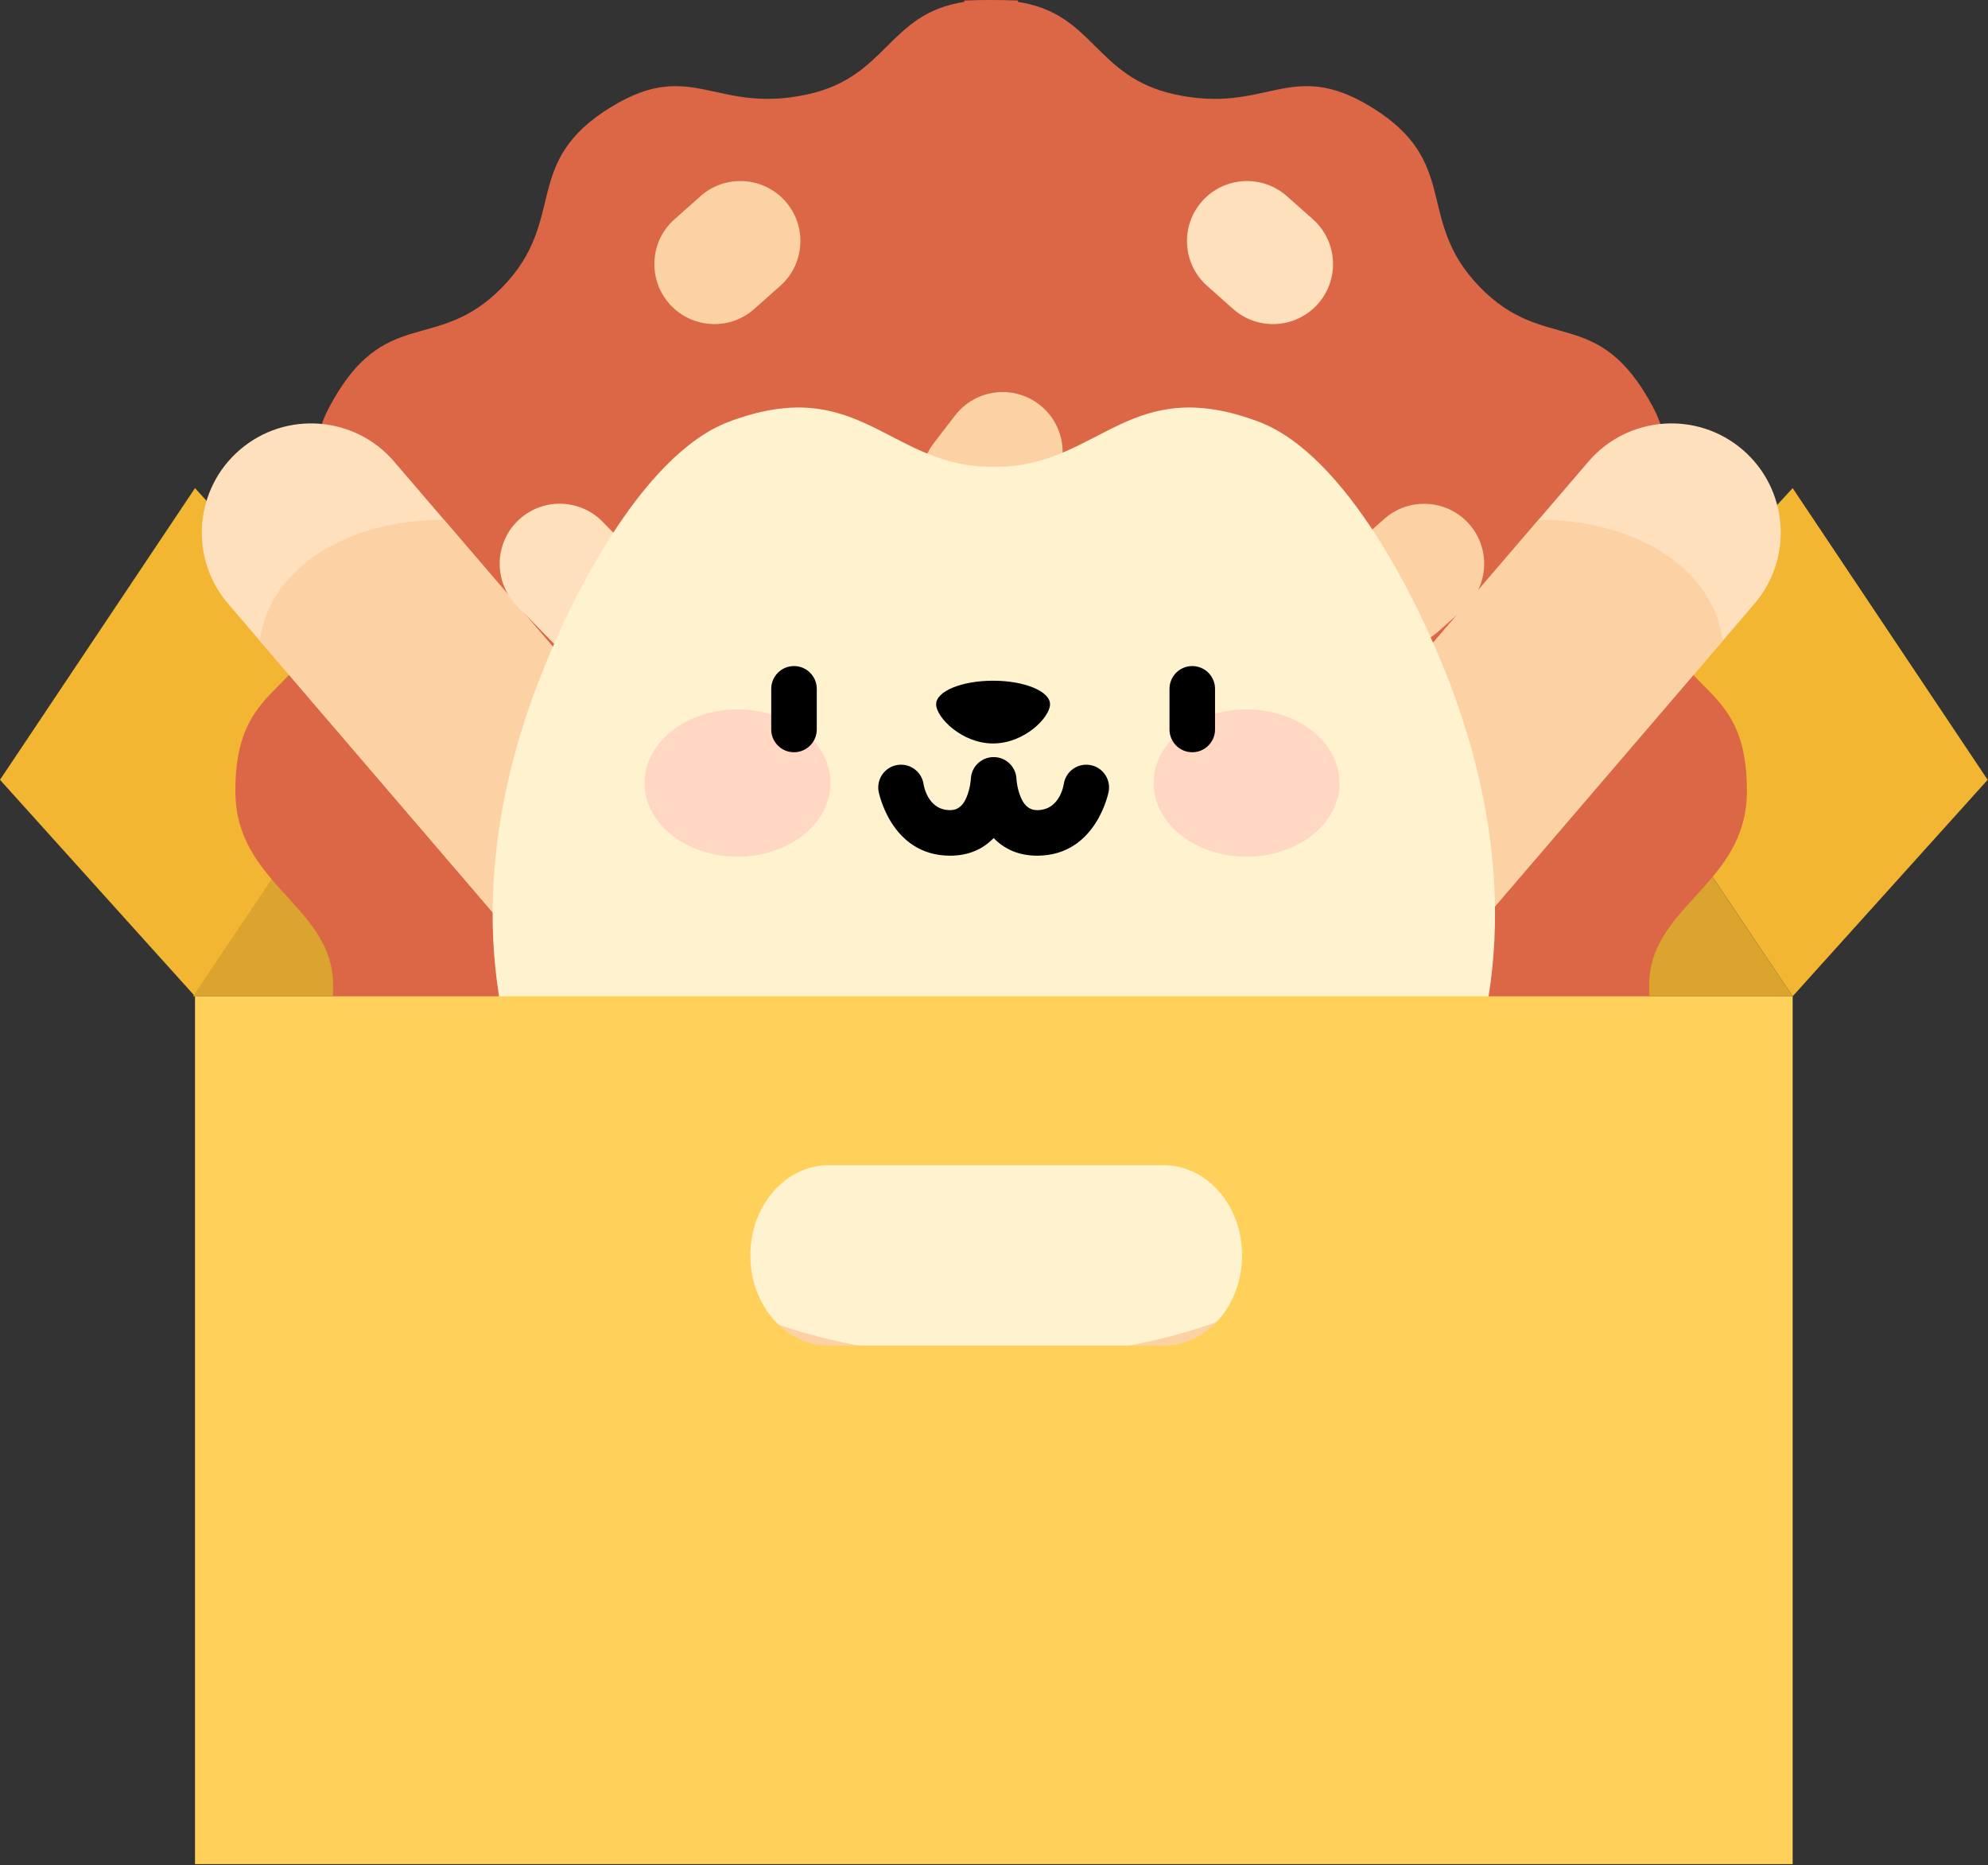 <?xml version="1.0" encoding="UTF-8" standalone="no"?>
<!DOCTYPE svg PUBLIC "-//W3C//DTD SVG 1.1//EN" "http://www.w3.org/Graphics/SVG/1.1/DTD/svg11.dtd">
<svg width="100%" height="100%" viewBox="0 0 500 469" version="1.1" xmlns="http://www.w3.org/2000/svg" xmlns:xlink="http://www.w3.org/1999/xlink" xml:space="preserve" xmlns:serif="http://www.serif.com/" style="fill-rule:evenodd;clip-rule:evenodd;stroke-linejoin:round;stroke-miterlimit:2;">
    <rect x="0" y="0" width="500" height="469" fill="#333333" stroke="none"/>
    <g transform="matrix(1,0,0,1,-6.357,-39.898)">
        <path d="M55.404,162.647L6.357,236.006L55.404,290.444L104.494,216.487L55.404,162.647Z" style="fill:rgb(242,182,51);"/>
        <g transform="matrix(-1,0,0,1,512.629,0)">
            <path d="M55.404,162.647L6.357,236.006L55.403,290.444L104.998,216.545L55.404,162.647Z" style="fill:rgb(242,182,51);"/>
        </g>
        <path d="M457.226,290.444L54.899,290.444L104.494,216.545L407.631,216.545L457.226,290.444Z" style="fill:rgb(218,164,46);"/>
        <g transform="matrix(0.781,0,0,0.781,56.218,39.43)">
            <path d="M246.694,497.506C228.167,492.631 214.013,473.567 188.245,471.458C152.201,468.507 142.705,475.418 126.744,459.457C107.142,439.855 118.723,430.609 95.655,407.542C80.068,391.955 59.625,405.319 42.252,370.859C31.792,350.11 47.77,327.881 42.252,309.573C36.42,290.22 11.947,281.966 11.947,255.347C11.947,219.39 33.96,225.992 42.252,194.584C48.005,172.795 29.633,155.139 42.252,131.568C60.044,98.335 76.764,114.829 97.973,93.016C119.181,71.203 103.666,52.859 133.114,34.954C159.11,19.149 166.495,37.482 196.217,30.985C222.092,25.329 222.031,4.988 246.694,1.206L246.694,0.76C249.481,0.657 252.281,0.603 255.091,0.599L255.587,0.599C258.398,0.603 261.197,0.657 263.985,0.76L263.985,1.206C288.648,4.988 288.586,25.329 314.461,30.985C344.183,37.482 351.568,19.149 377.564,34.954C407.012,52.859 391.498,71.203 412.706,93.016C433.914,114.829 450.635,98.335 468.426,131.568C481.045,155.139 462.673,172.795 468.426,194.584C476.719,225.992 498.731,219.39 498.731,255.347C498.731,281.966 474.259,290.22 468.426,309.573C462.908,327.881 478.886,350.11 468.426,370.859C451.053,405.319 430.61,391.955 415.024,407.542C391.956,430.609 403.536,439.855 383.934,459.457C367.974,475.418 358.477,468.507 322.433,471.458C296.666,473.567 282.511,492.631 263.985,497.506L263.985,498.475C261.166,498.579 258.334,498.634 255.491,498.637L255.187,498.637C252.344,498.634 249.513,498.579 246.694,498.475L246.694,497.506Z" style="fill:rgb(219,103,71);"/>
        </g>
        <g transform="matrix(1.35,0.039,0.007,1.356,31.179,84.138)">
            <path d="M23.706,78.666C16.433,70.381 17.489,57.546 26.061,50.021C34.633,42.496 47.497,43.113 54.769,51.398L116.755,122.012C124.028,130.296 122.972,143.132 114.4,150.656C105.828,158.181 92.964,157.564 85.692,149.279L23.706,78.666Z" style="fill:rgb(255,224,188);"/>
            <g>
                <clipPath id="_clip1">
                    <path d="M23.706,78.666C16.433,70.381 17.489,57.546 26.061,50.021C34.633,42.496 47.497,43.113 54.769,51.398L116.755,122.012C124.028,130.296 122.972,143.132 114.4,150.656C105.828,158.181 92.964,157.564 85.692,149.279L23.706,78.666Z"/>
                </clipPath>
                <g clip-path="url(#_clip1)">
                    <g transform="matrix(1.836,0.244,-0.177,1.33,6.597,-6.87)">
                        <path d="M23.706,78.666C16.433,70.381 17.489,57.546 26.061,50.021C34.633,42.496 47.497,43.113 54.769,51.398L116.755,122.012C124.028,130.296 122.972,143.132 114.4,150.656C105.828,158.181 92.964,157.564 85.692,149.279L23.706,78.666Z" style="fill:rgb(252,210,165);"/>
                    </g>
                </g>
            </g>
        </g>
        <g transform="matrix(-1.35,0.039,-0.007,1.356,480.163,84.138)">
            <path d="M23.706,78.666C16.433,70.381 17.489,57.546 26.061,50.021C34.633,42.496 47.497,43.113 54.769,51.398L116.755,122.012C124.028,130.296 122.972,143.132 114.4,150.656C105.828,158.181 92.964,157.564 85.692,149.279L23.706,78.666Z" style="fill:rgb(255,224,188);"/>
            <g>
                <clipPath id="_clip2">
                    <path d="M23.706,78.666C16.433,70.381 17.489,57.546 26.061,50.021C34.633,42.496 47.497,43.113 54.769,51.398L116.755,122.012C124.028,130.296 122.972,143.132 114.4,150.656C105.828,158.181 92.964,157.564 85.692,149.279L23.706,78.666Z"/>
                </clipPath>
                <g clip-path="url(#_clip2)">
                    <g transform="matrix(1.836,0.244,-0.177,1.33,6.597,-6.87)">
                        <path d="M23.706,78.666C16.433,70.381 17.489,57.546 26.061,50.021C34.633,42.496 47.497,43.113 54.769,51.398L116.755,122.012C124.028,130.296 122.972,143.132 114.4,150.656C105.828,158.181 92.964,157.564 85.692,149.279L23.706,78.666Z" style="fill:rgb(252,210,165);"/>
                    </g>
                </g>
            </g>
        </g>
        <g transform="matrix(-0.996,-0.912,0.881,-1.031,189.081,513.33)">
            <path d="M23.706,78.666C16.433,70.381 17.489,57.546 26.061,50.021C34.633,42.496 47.497,43.113 54.769,51.398L116.755,122.012C124.028,130.296 122.972,143.132 114.4,150.656C105.828,158.181 92.964,157.564 85.692,149.279L23.706,78.666Z" style="fill:rgb(255,224,188);"/>
            <g>
                <clipPath id="_clip3">
                    <path d="M23.706,78.666C16.433,70.381 17.489,57.546 26.061,50.021C34.633,42.496 47.497,43.113 54.769,51.398L116.755,122.012C124.028,130.296 122.972,143.132 114.4,150.656C105.828,158.181 92.964,157.564 85.692,149.279L23.706,78.666Z"/>
                </clipPath>
                <g clip-path="url(#_clip3)">
                    <g transform="matrix(1.744,-0.455,0.33,1.231,-25.375,19.868)">
                        <path d="M23.706,78.666C16.433,70.381 17.489,57.546 26.061,50.021C34.633,42.496 47.497,43.113 54.769,51.398L116.755,122.012C124.028,130.296 122.972,143.132 114.4,150.656C105.828,158.181 92.964,157.564 85.692,149.279L23.706,78.666Z" style="fill:rgb(252,210,165);"/>
                    </g>
                </g>
            </g>
        </g>
        <g transform="matrix(0.996,-0.912,-0.881,-1.031,323.458,513.33)">
            <path d="M23.706,78.666C16.433,70.381 17.489,57.546 26.061,50.021C34.633,42.496 47.497,43.113 54.769,51.398L116.755,122.012C124.028,130.296 122.972,143.132 114.4,150.656C105.828,158.181 92.964,157.564 85.692,149.279L23.706,78.666Z" style="fill:rgb(255,224,188);"/>
            <g>
                <clipPath id="_clip4">
                    <path d="M23.706,78.666C16.433,70.381 17.489,57.546 26.061,50.021C34.633,42.496 47.497,43.113 54.769,51.398L116.755,122.012C124.028,130.296 122.972,143.132 114.4,150.656C105.828,158.181 92.964,157.564 85.692,149.279L23.706,78.666Z"/>
                </clipPath>
                <g clip-path="url(#_clip4)">
                    <g transform="matrix(1.744,-0.455,0.33,1.231,-25.375,19.868)">
                        <path d="M23.706,78.666C16.433,70.381 17.489,57.546 26.061,50.021C34.633,42.496 47.497,43.113 54.769,51.398L116.755,122.012C124.028,130.296 122.972,143.132 114.4,150.656C105.828,158.181 92.964,157.564 85.692,149.279L23.706,78.666Z" style="fill:rgb(252,210,165);"/>
                    </g>
                </g>
            </g>
        </g>
        <g transform="matrix(0.781,0,0,0.781,56.218,39.43)">
            <g transform="matrix(1,0,0,1,6.872,8.159)">
                <path d="M95.716,187.486C88.253,179.86 88.386,167.609 96.012,160.146C103.639,152.684 115.89,152.817 123.352,160.443L158.552,196.415C166.015,204.042 165.882,216.292 158.255,223.755C150.629,231.218 138.378,231.085 130.915,223.458L95.716,187.486Z" style="fill:rgb(255,224,188);"/>
            </g>
            <g>
                <g transform="matrix(0.62,0.363,0.33,0.683,38.355,-34.613)">
                    <path d="M170.109,106.793C144.482,130.783 117.755,143.935 110.463,136.145C103.171,128.355 118.057,102.554 143.685,78.564L170.594,53.375C196.222,29.386 222.948,16.234 230.24,24.024C237.532,31.814 222.646,57.615 197.018,81.604L170.109,106.793Z" style="fill:rgb(252,210,165);"/>
                </g>
                <g transform="matrix(0.62,0.363,0.33,0.683,258.552,69.311)">
                    <path d="M170.109,106.793C144.482,130.783 117.755,143.935 110.463,136.145C103.171,128.355 118.057,102.554 143.685,78.564L170.594,53.375C196.222,29.386 222.948,16.234 230.24,24.024C237.532,31.814 222.646,57.615 197.018,81.604L170.109,106.793Z" style="fill:rgb(252,210,165);"/>
                </g>
                <g transform="matrix(-0.62,0.363,-0.33,0.683,473.968,-34.613)">
                    <path d="M170.109,106.793C144.482,130.783 117.755,143.935 110.463,136.145C103.171,128.355 118.057,102.554 143.685,78.564L170.594,53.375C196.222,29.386 222.948,16.234 230.24,24.024C237.532,31.814 222.646,57.615 197.018,81.604L170.109,106.793Z" style="fill:rgb(255,224,188);"/>
                </g>
                <g transform="matrix(-0.406,-0.593,-0.705,-0.281,381.248,274.138)">
                    <path d="M170.109,106.793C144.482,130.783 117.755,143.935 110.463,136.145C103.171,128.355 118.057,102.554 143.685,78.564L170.594,53.375C196.222,29.386 222.948,16.234 230.24,24.024C237.532,31.814 222.646,57.615 197.018,81.604L170.109,106.793Z" style="fill:rgb(252,210,165);"/>
                </g>
            </g>
        </g>
        <g transform="matrix(0.781,0,0,0.781,56.218,39.43)">
            <path d="M256.656,437.617L255.754,437.617C115.324,437.617 70.126,330.884 107.173,226.587C118.481,194.752 142.821,146.982 170.873,136.403C211.978,120.903 221.732,149.542 253.447,150.884L253.447,150.81C254.358,150.879 255.277,150.92 256.205,150.93C257.132,150.92 258.051,150.879 258.962,150.81L258.962,150.884C290.677,149.542 300.431,120.903 341.536,136.403C369.588,146.982 393.928,194.752 405.236,226.587C442.283,330.884 397.085,437.617 256.656,437.617Z" style="fill:rgb(255,242,206);"/>
        </g>
        <g transform="matrix(0.781,0,0,0.781,56.218,39.43)">
            <g transform="matrix(1.027,0,0,1.306,-3.821,-75.272)">
                <ellipse cx="172.816" cy="251.147" rx="29.155" ry="18.156" style="fill:rgb(255,215,195);"/>
            </g>
            <g transform="matrix(1.027,0,0,1.306,160.119,-75.272)">
                <ellipse cx="172.816" cy="251.147" rx="29.155" ry="18.156" style="fill:rgb(255,215,195);"/>
            </g>
        </g>
        <g transform="matrix(0.781,0,0,0.781,56.218,39.43)">
            <path d="M256.148,270.441C252.929,273.77 248.407,276.123 242.132,276.123C222.926,276.123 219.086,255.375 219.086,255.375C218.413,251.384 221.106,247.597 225.097,246.924C229.088,246.25 232.875,248.944 233.548,252.935C233.548,252.935 234.641,261.457 242.132,261.457C245.153,261.457 246.565,259.293 247.394,257.36C248.667,254.392 248.8,251.43 248.8,251.43C248.951,247.472 252.218,244.363 256.148,244.376C260.078,244.363 263.345,247.472 263.496,251.43C263.496,251.43 263.629,254.392 264.902,257.36C265.731,259.293 267.143,261.457 270.164,261.457C277.655,261.457 278.748,252.935 278.748,252.935C279.421,248.944 283.208,246.25 287.199,246.924C291.19,247.597 293.883,251.384 293.21,255.375C293.21,255.375 289.37,276.123 270.164,276.123C263.889,276.123 259.367,273.77 256.148,270.441Z"/>
        </g>
        <g transform="matrix(0.781,0,0,0.781,56.218,39.43)">
            <path d="M184.521,222.396C184.521,218.349 187.807,215.063 191.854,215.063C195.901,215.063 199.187,218.349 199.187,222.396L199.187,235.483C199.187,239.53 195.901,242.816 191.854,242.816C187.807,242.816 184.521,239.53 184.521,235.483L184.521,222.396Z"/>
            <g transform="matrix(1,0,0,1,128.255,0)">
                <path d="M184.521,222.396C184.521,218.349 187.807,215.063 191.854,215.063C195.901,215.063 199.187,218.349 199.187,222.396L199.187,235.483C199.187,239.53 195.901,242.816 191.854,242.816C187.807,242.816 184.521,239.53 184.521,235.483L184.521,222.396Z"/>
            </g>
        </g>
        <g transform="matrix(0.781,0,0,0.781,56.218,38.774)">
            <path d="M255.964,220.621C266.088,220.621 274.307,224.019 274.307,228.205C274.307,232.391 266.088,240.828 255.964,240.828C245.841,240.828 237.622,232.391 237.622,228.205C237.622,224.019 245.841,220.621 255.964,220.621Z"/>
        </g>
        <g transform="matrix(-1,0,0,1,512.63,0)">
            <path d="M457.226,290.444L457.226,508.671L55.404,508.671L55.404,290.444L457.226,290.444ZM213.539,378.262L297.9,378.262C308.747,378.262 317.554,368.106 317.554,355.595C317.554,343.085 308.747,332.929 297.9,332.929L213.539,332.929C202.691,332.929 193.885,343.085 193.885,355.595C193.885,368.106 202.691,378.262 213.539,378.262Z" style="fill:rgb(255,209,91);"/>
        </g>
    </g>
</svg>
